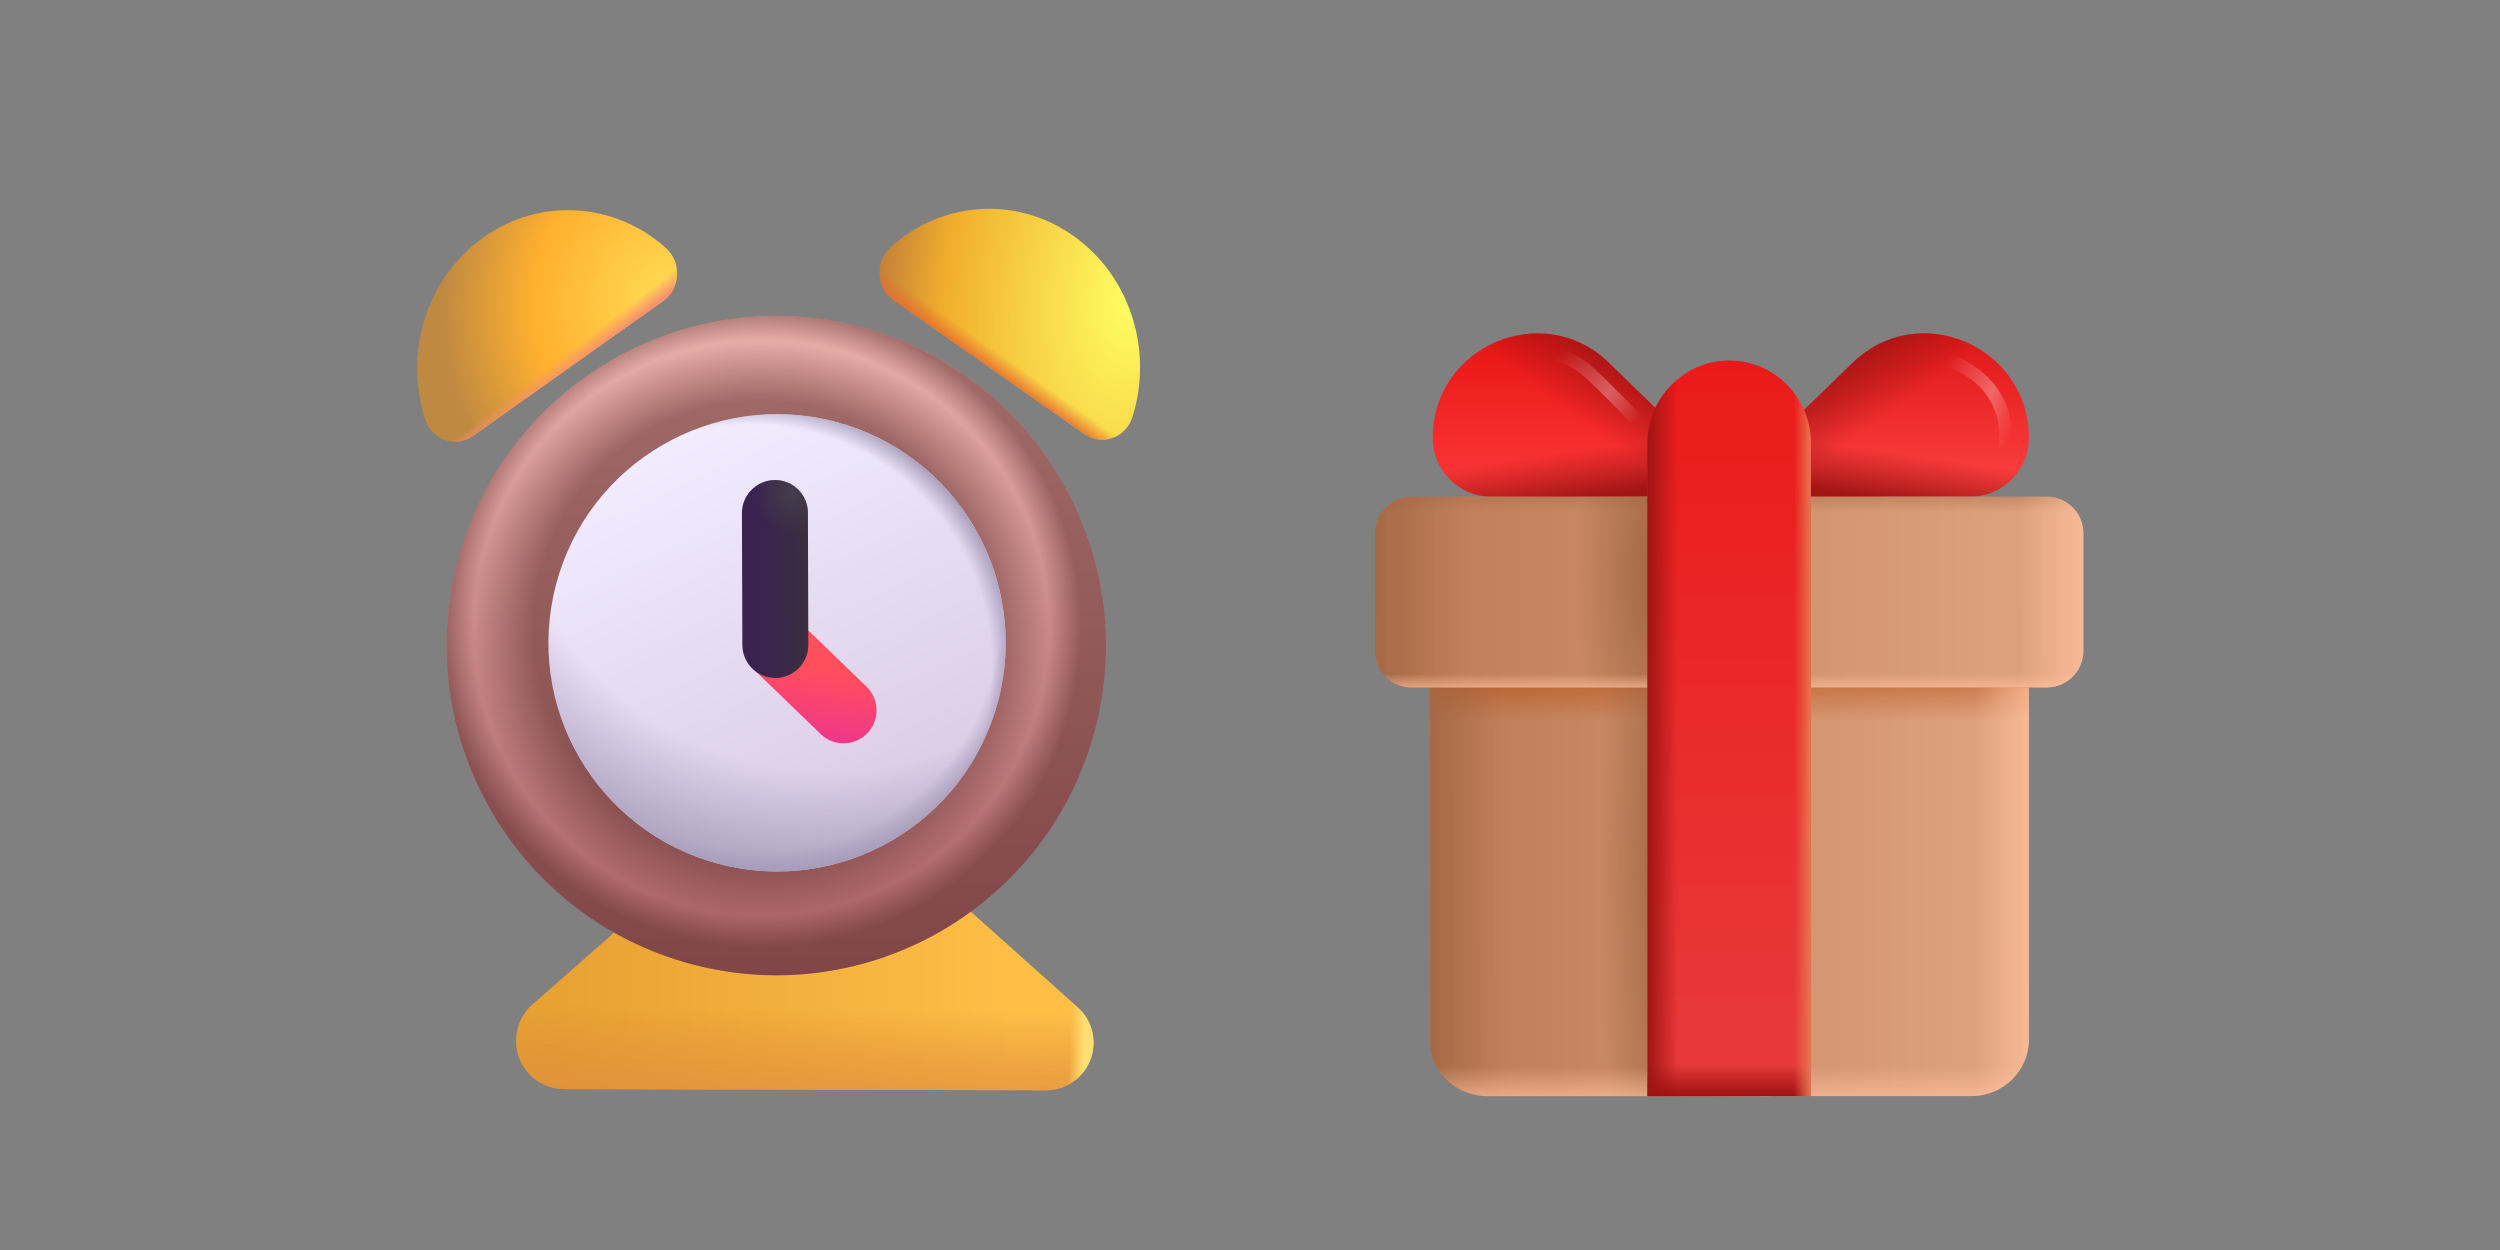 <svg viewBox="0 0 240 120" fill="none" xmlns="http://www.w3.org/2000/svg">
<rect x="0" y="0" width="240" height="120" fill="#808080" stroke="none"/>
<path d="M51.117 96.431L61.474 87.312L89.209 83.953L103.46 96.699C104.292 97.443 104.822 98.466 104.951 99.574C105.267 102.29 103.14 104.672 100.406 104.666L54.171 104.553C51.609 104.546 49.537 102.464 49.543 99.902C49.547 98.573 50.12 97.31 51.117 96.431Z" fill="url(#paint0_linear_1211_18676)"/>
<path d="M51.117 96.431L61.474 87.312L89.209 83.953L103.46 96.699C104.292 97.443 104.822 98.466 104.951 99.574C105.267 102.29 103.14 104.672 100.406 104.666L54.171 104.553C51.609 104.546 49.537 102.464 49.543 99.902C49.547 98.573 50.12 97.31 51.117 96.431Z" fill="url(#paint1_linear_1211_18676)"/>
<path d="M51.117 96.431L61.474 87.312L89.209 83.953L103.46 96.699C104.292 97.443 104.822 98.466 104.951 99.574C105.267 102.29 103.14 104.672 100.406 104.666L54.171 104.553C51.609 104.546 49.537 102.464 49.543 99.902C49.547 98.573 50.12 97.31 51.117 96.431Z" fill="url(#paint2_radial_1211_18676)"/>
<path d="M51.117 96.431L61.474 87.312L89.209 83.953L103.46 96.699C104.292 97.443 104.822 98.466 104.951 99.574C105.267 102.29 103.14 104.672 100.406 104.666L54.171 104.553C51.609 104.546 49.537 102.464 49.543 99.902C49.547 98.573 50.12 97.31 51.117 96.431Z" fill="url(#paint3_linear_1211_18676)"/>
<path d="M46.409 22.793C40.887 26.727 38.761 33.948 40.823 40.282C41.474 42.253 43.734 43.035 45.396 41.874L63.678 28.88C65.313 27.72 65.466 25.211 63.957 23.835C59.134 19.483 51.931 18.858 46.409 22.793Z" fill="url(#paint4_radial_1211_18676)"/>
<path d="M46.409 22.793C40.887 26.727 38.761 33.948 40.823 40.282C41.474 42.253 43.734 43.035 45.396 41.874L63.678 28.88C65.313 27.72 65.466 25.211 63.957 23.835C59.134 19.483 51.931 18.858 46.409 22.793Z" fill="url(#paint5_linear_1211_18676)"/>
<path d="M103.005 22.612C108.552 26.511 110.725 33.718 108.703 40.065C108.065 42.04 105.81 42.836 104.141 41.686L85.775 28.81C84.133 27.66 83.963 25.153 85.464 23.767C90.259 19.384 97.457 18.712 103.005 22.612Z" fill="url(#paint6_radial_1211_18676)"/>
<path d="M103.005 22.612C108.552 26.511 110.725 33.718 108.703 40.065C108.065 42.04 105.81 42.836 104.141 41.686L85.775 28.81C84.133 27.66 83.963 25.153 85.464 23.767C90.259 19.384 97.457 18.712 103.005 22.612Z" fill="url(#paint7_linear_1211_18676)"/>
<path d="M66.437 92.567C83.331 97.036 100.649 86.963 105.118 70.069C109.586 53.175 99.513 35.857 82.619 31.389C65.725 26.92 48.408 36.993 43.939 53.887C39.471 70.781 49.543 88.099 66.437 92.567Z" fill="url(#paint8_linear_1211_18676)"/>
<path d="M66.437 92.567C83.331 97.036 100.649 86.963 105.118 70.069C109.586 53.175 99.513 35.857 82.619 31.389C65.725 26.92 48.408 36.993 43.939 53.887C39.471 70.781 49.543 88.099 66.437 92.567Z" fill="url(#paint9_radial_1211_18676)"/>
<path d="M68.988 82.925C80.706 86.024 92.717 79.038 95.816 67.321C98.915 55.603 91.929 43.592 80.212 40.493C68.495 37.393 56.483 44.38 53.384 56.097C50.285 67.814 57.271 79.826 68.988 82.925Z" fill="url(#paint10_linear_1211_18676)"/>
<path d="M68.988 82.925C80.706 86.024 92.717 79.038 95.816 67.321C98.915 55.603 91.929 43.592 80.212 40.493C68.495 37.393 56.483 44.38 53.384 56.097C50.285 67.814 57.271 79.826 68.988 82.925Z" fill="url(#paint11_radial_1211_18676)"/>
<path d="M68.988 82.925C80.706 86.024 92.717 79.038 95.816 67.321C98.915 55.603 91.929 43.592 80.212 40.493C68.495 37.393 56.483 44.38 53.384 56.097C50.285 67.814 57.271 79.826 68.988 82.925Z" fill="url(#paint12_radial_1211_18676)"/>
<path d="M68.988 82.925C80.706 86.024 92.717 79.038 95.816 67.321C98.915 55.603 91.929 43.592 80.212 40.493C68.495 37.393 56.483 44.38 53.384 56.097C50.285 67.814 57.271 79.826 68.988 82.925Z" fill="url(#paint13_radial_1211_18676)"/>
<path fill-rule="evenodd" clip-rule="evenodd" d="M72.236 59.768C73.443 58.503 75.447 58.456 76.712 59.663L83.168 65.902C84.433 67.109 84.479 69.113 83.272 70.378C82.065 71.643 80.061 71.69 78.796 70.482L72.34 64.244C71.075 63.037 71.028 61.033 72.236 59.768Z" fill="url(#paint14_linear_1211_18676)"/>
<path fill-rule="evenodd" clip-rule="evenodd" d="M74.382 46.086C76.131 46.08 77.553 47.493 77.559 49.242L77.6 61.906C77.605 63.655 76.192 65.077 74.443 65.083C72.694 65.088 71.272 63.675 71.266 61.926L71.225 49.263C71.219 47.514 72.633 46.092 74.382 46.086Z" fill="url(#paint15_linear_1211_18676)"/>
<path fill-rule="evenodd" clip-rule="evenodd" d="M74.382 46.086C76.131 46.08 77.553 47.493 77.559 49.242L77.6 61.906C77.605 63.655 76.192 65.077 74.443 65.083C72.694 65.088 71.272 63.675 71.266 61.926L71.225 49.263C71.219 47.514 72.633 46.092 74.382 46.086Z" fill="url(#paint16_radial_1211_18676)"/>
<path d="M166.157 47.685L189.169 47.682C192.27 47.655 194.771 45.141 194.771 42.05C194.769 33.199 184.188 28.696 177.857 34.825L166.156 46.173L166.157 47.685Z" fill="url(#paint17_linear_1211_18676)"/>
<path d="M166.157 47.685L189.169 47.682C192.27 47.655 194.771 45.141 194.771 42.05C194.769 33.199 184.188 28.696 177.857 34.825L166.156 46.173L166.157 47.685Z" fill="url(#paint18_linear_1211_18676)"/>
<path d="M166.157 47.685L189.169 47.682C192.27 47.655 194.771 45.141 194.771 42.05C194.769 33.199 184.188 28.696 177.857 34.825L166.156 46.173L166.157 47.685Z" fill="url(#paint19_linear_1211_18676)"/>
<path d="M166.157 47.685L143.144 47.688C140.043 47.663 137.541 45.149 137.541 42.059C137.539 33.207 148.119 28.701 154.453 34.828L166.156 46.173L166.157 47.685Z" fill="url(#paint20_linear_1211_18676)"/>
<path d="M166.157 47.685L143.144 47.688C140.043 47.663 137.541 45.149 137.541 42.059C137.539 33.207 148.119 28.701 154.453 34.828L166.156 46.173L166.157 47.685Z" fill="url(#paint21_linear_1211_18676)"/>
<path d="M166.157 47.685L143.144 47.688C140.043 47.663 137.541 45.149 137.541 42.059C137.539 33.207 148.119 28.701 154.453 34.828L166.156 46.173L166.157 47.685Z" fill="url(#paint22_linear_1211_18676)"/>
<path d="M189.257 105.223L142.764 105.229C139.701 105.23 137.24 102.799 137.239 99.773L137.234 65.998L194.775 65.99L194.78 99.765C194.78 102.765 192.32 105.222 189.257 105.223Z" fill="url(#paint23_linear_1211_18676)"/>
<path d="M189.257 105.223L142.764 105.229C139.701 105.23 137.24 102.799 137.239 99.773L137.234 65.998L194.775 65.99L194.78 99.765C194.78 102.765 192.32 105.222 189.257 105.223Z" fill="url(#paint24_linear_1211_18676)"/>
<path d="M189.257 105.223L142.764 105.229C139.701 105.23 137.24 102.799 137.239 99.773L137.234 65.998L194.775 65.99L194.78 99.765C194.78 102.765 192.32 105.222 189.257 105.223Z" fill="url(#paint25_radial_1211_18676)"/>
<path d="M189.257 105.223L142.764 105.229C139.701 105.23 137.24 102.799 137.239 99.773L137.234 65.998L194.775 65.99L194.78 99.765C194.78 102.765 192.32 105.222 189.257 105.223Z" fill="url(#paint26_linear_1211_18676)"/>
<path d="M189.257 105.223L142.764 105.229C139.701 105.23 137.24 102.799 137.239 99.773L137.234 65.998L194.775 65.99L194.78 99.765C194.78 102.765 192.32 105.222 189.257 105.223Z" fill="url(#paint27_linear_1211_18676)"/>
<path d="M189.257 105.223L142.764 105.229C139.701 105.23 137.24 102.799 137.239 99.773L137.234 65.998L194.775 65.99L194.78 99.765C194.78 102.765 192.32 105.222 189.257 105.223Z" fill="url(#paint28_linear_1211_18676)"/>
<path d="M196.501 47.681L135.501 47.69C133.567 47.69 132 49.262 132.001 51.2L132.002 62.489C132.002 64.427 133.57 65.999 135.503 65.998L196.504 65.989C198.437 65.989 200.005 64.417 200.004 62.479L200.003 51.19C200.002 49.252 198.435 47.681 196.501 47.681Z" fill="url(#paint29_linear_1211_18676)"/>
<path d="M196.501 47.681L135.501 47.69C133.567 47.69 132 49.262 132.001 51.2L132.002 62.489C132.002 64.427 133.57 65.999 135.503 65.998L196.504 65.989C198.437 65.989 200.005 64.417 200.004 62.479L200.003 51.19C200.002 49.252 198.435 47.681 196.501 47.681Z" fill="url(#paint30_linear_1211_18676)"/>
<path d="M196.501 47.681L135.501 47.69C133.567 47.69 132 49.262 132.001 51.2L132.002 62.489C132.002 64.427 133.57 65.999 135.503 65.998L196.504 65.989C198.437 65.989 200.005 64.417 200.004 62.479L200.003 51.19C200.002 49.252 198.435 47.681 196.501 47.681Z" fill="url(#paint31_radial_1211_18676)"/>
<path d="M196.501 47.681L135.501 47.69C133.567 47.69 132 49.262 132.001 51.2L132.002 62.489C132.002 64.427 133.57 65.999 135.503 65.998L196.504 65.989C198.437 65.989 200.005 64.417 200.004 62.479L200.003 51.19C200.002 49.252 198.435 47.681 196.501 47.681Z" fill="url(#paint32_linear_1211_18676)"/>
<path d="M196.501 47.681L135.501 47.69C133.567 47.69 132 49.262 132.001 51.2L132.002 62.489C132.002 64.427 133.57 65.999 135.503 65.998L196.504 65.989C198.437 65.989 200.005 64.417 200.004 62.479L200.003 51.19C200.002 49.252 198.435 47.681 196.501 47.681Z" fill="url(#paint33_linear_1211_18676)"/>
<path d="M196.501 47.681L135.501 47.69C133.567 47.69 132 49.262 132.001 51.2L132.002 62.489C132.002 64.427 133.57 65.999 135.503 65.998L196.504 65.989C198.437 65.989 200.005 64.417 200.004 62.479L200.003 51.19C200.002 49.252 198.435 47.681 196.501 47.681Z" fill="url(#paint34_linear_1211_18676)"/>
<path d="M166.012 34.608C161.668 34.609 158.153 38.19 158.153 42.614L158.163 105.227L173.855 105.225L173.846 42.612C173.871 38.188 170.355 34.608 166.012 34.608Z" fill="url(#paint35_linear_1211_18676)"/>
<path d="M166.012 34.608C161.668 34.609 158.153 38.19 158.153 42.614L158.163 105.227L173.855 105.225L173.846 42.612C173.871 38.188 170.355 34.608 166.012 34.608Z" fill="url(#paint36_linear_1211_18676)"/>
<path d="M166.012 34.608C161.668 34.609 158.153 38.19 158.153 42.614L158.163 105.227L173.855 105.225L173.846 42.612C173.871 38.188 170.355 34.608 166.012 34.608Z" fill="url(#paint37_linear_1211_18676)"/>
<path d="M166.012 34.608C161.668 34.609 158.153 38.19 158.153 42.614L158.163 105.227L173.855 105.225L173.846 42.612C173.871 38.188 170.355 34.608 166.012 34.608Z" fill="url(#paint38_linear_1211_18676)"/>
<path fill-rule="evenodd" clip-rule="evenodd" d="M186.367 34.45C186.454 34.126 186.786 33.934 187.109 34.02C188.228 34.318 189.839 35.104 191.119 36.51C192.414 37.934 193.361 39.984 193.116 42.75C193.086 43.083 192.792 43.33 192.459 43.3C192.125 43.271 191.879 42.976 191.908 42.643C192.121 40.243 191.309 38.52 190.222 37.326C189.119 36.114 187.722 35.438 186.797 35.191C186.474 35.105 186.281 34.773 186.367 34.45Z" fill="url(#paint39_linear_1211_18676)" fill-opacity="0.3"/>
<path fill-rule="evenodd" clip-rule="evenodd" d="M150.34 35.002C149.846 34.785 149.553 34.764 149.49 34.77C149.156 34.797 148.863 34.55 148.835 34.216C148.808 33.883 149.055 33.59 149.389 33.562C149.731 33.533 150.237 33.633 150.826 33.891C151.433 34.156 152.169 34.606 152.982 35.333C154.542 36.729 156.765 39.047 157.678 40.027C157.906 40.272 157.892 40.655 157.647 40.883C157.402 41.112 157.019 41.098 156.791 40.853C155.881 39.877 153.69 37.593 152.173 36.236C151.447 35.587 150.817 35.21 150.34 35.002Z" fill="url(#paint40_linear_1211_18676)" fill-opacity="0.3"/>
<defs>
<linearGradient id="paint0_linear_1211_18676" x1="53.632" y1="104.551" x2="97.192" y2="104.658" gradientUnits="userSpaceOnUse">
<stop stop-color="#E8A132"/>
<stop offset="1" stop-color="#FFBE45"/>
</linearGradient>
<linearGradient id="paint1_linear_1211_18676" x1="77.302" y1="83.924" x2="77.004" y2="108.515" gradientUnits="userSpaceOnUse">
<stop offset="0.522" stop-color="#D38034" stop-opacity="0"/>
<stop offset="1" stop-color="#E59042"/>
</linearGradient>
<radialGradient id="paint2_radial_1211_18676" cx="0" cy="0" r="1" gradientUnits="userSpaceOnUse" gradientTransform="translate(49.557 94.199) rotate(0.14) scale(54.685 94.835)">
<stop offset="0.974" stop-color="#FFDF73" stop-opacity="0.015"/>
<stop offset="1" stop-color="#FFDF73"/>
</radialGradient>
<linearGradient id="paint3_linear_1211_18676" x1="77.306" y1="82.418" x2="77.294" y2="87.244" gradientUnits="userSpaceOnUse">
<stop stop-color="#FEA102"/>
<stop offset="1" stop-color="#FEA102" stop-opacity="0"/>
</linearGradient>
<radialGradient id="paint4_radial_1211_18676" cx="0" cy="0" r="1" gradientUnits="userSpaceOnUse" gradientTransform="translate(64.142 28.643) rotate(-169.593) scale(21.709 24.422)">
<stop stop-color="#FFDC56"/>
<stop offset="0.593" stop-color="#FFB02E"/>
<stop offset="1" stop-color="#BF8942"/>
</radialGradient>
<linearGradient id="paint5_linear_1211_18676" x1="57.307" y1="33.559" x2="56.386" y2="32.361" gradientUnits="userSpaceOnUse">
<stop stop-color="#F88F6D"/>
<stop offset="1" stop-color="#F88F6D" stop-opacity="0"/>
</linearGradient>
<radialGradient id="paint6_radial_1211_18676" cx="0" cy="0" r="1" gradientUnits="userSpaceOnUse" gradientTransform="translate(108.557 28.502) rotate(-174.137) scale(24.25 42.081)">
<stop stop-color="#FFFF63"/>
<stop offset="0.736" stop-color="#F1AE2C"/>
<stop offset="1" stop-color="#C48039"/>
</radialGradient>
<linearGradient id="paint7_linear_1211_18676" x1="96.96" y1="36.993" x2="98.073" y2="35.417" gradientUnits="userSpaceOnUse">
<stop stop-color="#E76D2F"/>
<stop offset="1" stop-color="#E76D2F" stop-opacity="0"/>
</linearGradient>
<linearGradient id="paint8_linear_1211_18676" x1="74.528" y1="30.329" x2="74.528" y2="93.627" gradientUnits="userSpaceOnUse">
<stop stop-color="#EAB0AA"/>
<stop offset="1" stop-color="#A65F63"/>
</linearGradient>
<radialGradient id="paint9_radial_1211_18676" cx="0" cy="0" r="1" gradientUnits="userSpaceOnUse" gradientTransform="translate(73.073 60.311) rotate(103.449) scale(30.739 30.739)">
<stop offset="0.708" stop-color="#5B2B2C" stop-opacity="0.5"/>
<stop offset="0.899" stop-color="#5B2B2C" stop-opacity="0"/>
<stop offset="1" stop-color="#5B2B2C" stop-opacity="0.5"/>
</radialGradient>
<linearGradient id="paint10_linear_1211_18676" x1="62.307" y1="43.13" x2="81.104" y2="84.359" gradientUnits="userSpaceOnUse">
<stop stop-color="#F2ECFF"/>
<stop offset="1" stop-color="#D8C8E2"/>
</linearGradient>
<radialGradient id="paint11_radial_1211_18676" cx="0" cy="0" r="1" gradientUnits="userSpaceOnUse" gradientTransform="translate(79.604 42.789) rotate(104.816) scale(43.567)">
<stop offset="0.718" stop-color="#A49AB8" stop-opacity="0"/>
<stop offset="1" stop-color="#A49AB8"/>
</radialGradient>
<radialGradient id="paint12_radial_1211_18676" cx="0" cy="0" r="1" gradientUnits="userSpaceOnUse" gradientTransform="translate(69.449 54.851) rotate(47.423) scale(31.972 28.23)">
<stop offset="0.887" stop-color="#A49AB8" stop-opacity="0"/>
<stop offset="0.977" stop-color="#A49AB8"/>
</radialGradient>
<radialGradient id="paint13_radial_1211_18676" cx="0" cy="0" r="1" gradientUnits="userSpaceOnUse" gradientTransform="translate(72.059 63.998) rotate(2.551) scale(26.101 26.238)">
<stop offset="0.887" stop-color="#A49AB8" stop-opacity="0"/>
<stop offset="0.977" stop-color="#A49AB8"/>
</radialGradient>
<linearGradient id="paint14_linear_1211_18676" x1="79.39" y1="64.353" x2="78.345" y2="71.041" gradientUnits="userSpaceOnUse">
<stop stop-color="#FF4F5C"/>
<stop offset="1" stop-color="#F0368B"/>
</linearGradient>
<linearGradient id="paint15_linear_1211_18676" x1="73.028" y1="54.202" x2="78.931" y2="54.183" gradientUnits="userSpaceOnUse">
<stop stop-color="#3A234F"/>
<stop offset="1" stop-color="#3A323B"/>
</linearGradient>
<radialGradient id="paint16_radial_1211_18676" cx="0" cy="0" r="1" gradientUnits="userSpaceOnUse" gradientTransform="translate(75.993 47.365) rotate(114.563) scale(3.837 3.659)">
<stop stop-color="#463C4B"/>
<stop offset="1" stop-color="#463C4B" stop-opacity="0"/>
</radialGradient>
<linearGradient id="paint17_linear_1211_18676" x1="180.499" y1="32.003" x2="180.501" y2="47.682" gradientUnits="userSpaceOnUse">
<stop stop-color="#DF1717"/>
<stop offset="1" stop-color="#FF4343"/>
</linearGradient>
<linearGradient id="paint18_linear_1211_18676" x1="180.464" y1="47.831" x2="181.127" y2="43.307" gradientUnits="userSpaceOnUse">
<stop stop-color="#A21515"/>
<stop offset="1" stop-color="#A21515" stop-opacity="0"/>
</linearGradient>
<linearGradient id="paint19_linear_1211_18676" x1="177.173" y1="33.572" x2="181.505" y2="39.643" gradientUnits="userSpaceOnUse">
<stop stop-color="#A21515"/>
<stop offset="1" stop-color="#A21515" stop-opacity="0"/>
</linearGradient>
<linearGradient id="paint20_linear_1211_18676" x1="151.81" y1="32.007" x2="151.812" y2="47.687" gradientUnits="userSpaceOnUse">
<stop stop-color="#E91414"/>
<stop offset="1" stop-color="#FB3939"/>
</linearGradient>
<linearGradient id="paint21_linear_1211_18676" x1="151.849" y1="47.835" x2="151.185" y2="43.311" gradientUnits="userSpaceOnUse">
<stop stop-color="#A21515"/>
<stop offset="1" stop-color="#A21515" stop-opacity="0"/>
</linearGradient>
<linearGradient id="paint22_linear_1211_18676" x1="155.136" y1="33.575" x2="150.806" y2="39.647" gradientUnits="userSpaceOnUse">
<stop stop-color="#A21515"/>
<stop offset="1" stop-color="#A21515" stop-opacity="0"/>
</linearGradient>
<linearGradient id="paint23_linear_1211_18676" x1="137.238" y1="91.009" x2="194.778" y2="91" gradientUnits="userSpaceOnUse">
<stop stop-color="#BC7B55"/>
<stop offset="1" stop-color="#E1A583"/>
</linearGradient>
<linearGradient id="paint24_linear_1211_18676" x1="166.004" y1="60.763" x2="166.005" y2="69.263" gradientUnits="userSpaceOnUse">
<stop stop-color="#B44100"/>
<stop offset="1" stop-color="#B44100" stop-opacity="0"/>
</linearGradient>
<radialGradient id="paint25_radial_1211_18676" cx="0" cy="0" r="1" gradientUnits="userSpaceOnUse" gradientTransform="translate(159.826 82.505) rotate(179.992) scale(6.212 48.877)">
<stop stop-color="#A16643"/>
<stop offset="1" stop-color="#A16643" stop-opacity="0"/>
</radialGradient>
<linearGradient id="paint26_linear_1211_18676" x1="135.797" y1="85.614" x2="144.297" y2="85.613" gradientUnits="userSpaceOnUse">
<stop stop-color="#A26643"/>
<stop offset="1" stop-color="#A16643" stop-opacity="0"/>
</linearGradient>
<linearGradient id="paint27_linear_1211_18676" x1="167.352" y1="106.844" x2="167.351" y2="102.395" gradientUnits="userSpaceOnUse">
<stop stop-color="#FFC09C"/>
<stop offset="1" stop-color="#FFC09C" stop-opacity="0"/>
</linearGradient>
<linearGradient id="paint28_linear_1211_18676" x1="196.607" y1="89.038" x2="189.578" y2="89.039" gradientUnits="userSpaceOnUse">
<stop stop-color="#FFC09C"/>
<stop offset="1" stop-color="#FFC09C" stop-opacity="0"/>
</linearGradient>
<linearGradient id="paint29_linear_1211_18676" x1="132.002" y1="59.362" x2="200.004" y2="59.352" gradientUnits="userSpaceOnUse">
<stop stop-color="#BC7B55"/>
<stop offset="1" stop-color="#E1A583"/>
</linearGradient>
<linearGradient id="paint30_linear_1211_18676" x1="166.001" y1="45.245" x2="166.001" y2="49.211" gradientUnits="userSpaceOnUse">
<stop stop-color="#A16643"/>
<stop offset="1" stop-color="#A16643" stop-opacity="0"/>
</linearGradient>
<radialGradient id="paint31_radial_1211_18676" cx="0" cy="0" r="1" gradientUnits="userSpaceOnUse" gradientTransform="translate(158.698 55.391) rotate(179.992) scale(7.341 22.809)">
<stop stop-color="#A16643"/>
<stop offset="1" stop-color="#A16643" stop-opacity="0"/>
</radialGradient>
<linearGradient id="paint32_linear_1211_18676" x1="130.299" y1="56.845" x2="140.345" y2="56.843" gradientUnits="userSpaceOnUse">
<stop stop-color="#A16643"/>
<stop offset="1" stop-color="#A16643" stop-opacity="0"/>
</linearGradient>
<linearGradient id="paint33_linear_1211_18676" x1="167.589" y1="66.749" x2="167.589" y2="64.672" gradientUnits="userSpaceOnUse">
<stop stop-color="#FFC09C"/>
<stop offset="1" stop-color="#FFC09C" stop-opacity="0"/>
</linearGradient>
<linearGradient id="paint34_linear_1211_18676" x1="202.165" y1="58.436" x2="193.858" y2="58.438" gradientUnits="userSpaceOnUse">
<stop stop-color="#FFC09C"/>
<stop offset="1" stop-color="#FFC09C" stop-opacity="0"/>
</linearGradient>
<linearGradient id="paint35_linear_1211_18676" x1="166.019" y1="34.613" x2="166.029" y2="105.223" gradientUnits="userSpaceOnUse">
<stop stop-color="#EB1A1A"/>
<stop offset="1" stop-color="#E83B3B"/>
</linearGradient>
<linearGradient id="paint36_linear_1211_18676" x1="166.009" y1="105.893" x2="166.009" y2="102.116" gradientUnits="userSpaceOnUse">
<stop stop-color="#8F0808"/>
<stop offset="1" stop-color="#8F0808" stop-opacity="0"/>
</linearGradient>
<linearGradient id="paint37_linear_1211_18676" x1="173.85" y1="69.916" x2="172.216" y2="69.916" gradientUnits="userSpaceOnUse">
<stop stop-color="#E8744F"/>
<stop offset="1" stop-color="#E8744F" stop-opacity="0"/>
</linearGradient>
<linearGradient id="paint38_linear_1211_18676" x1="158.157" y1="69.918" x2="161.1" y2="69.918" gradientUnits="userSpaceOnUse">
<stop stop-color="#A01414"/>
<stop offset="1" stop-color="#A01414" stop-opacity="0"/>
</linearGradient>
<linearGradient id="paint39_linear_1211_18676" x1="186.953" y1="34.606" x2="194.633" y2="38.049" gradientUnits="userSpaceOnUse">
<stop stop-color="white" stop-opacity="0"/>
<stop offset="0.61" stop-color="white"/>
<stop offset="1" stop-color="white" stop-opacity="0"/>
</linearGradient>
<linearGradient id="paint40_linear_1211_18676" x1="149.439" y1="34.163" x2="157.234" y2="40.44" gradientUnits="userSpaceOnUse">
<stop stop-color="white" stop-opacity="0"/>
<stop offset="0.61" stop-color="white"/>
<stop offset="1" stop-color="white" stop-opacity="0"/>
</linearGradient>
</defs>
</svg>
